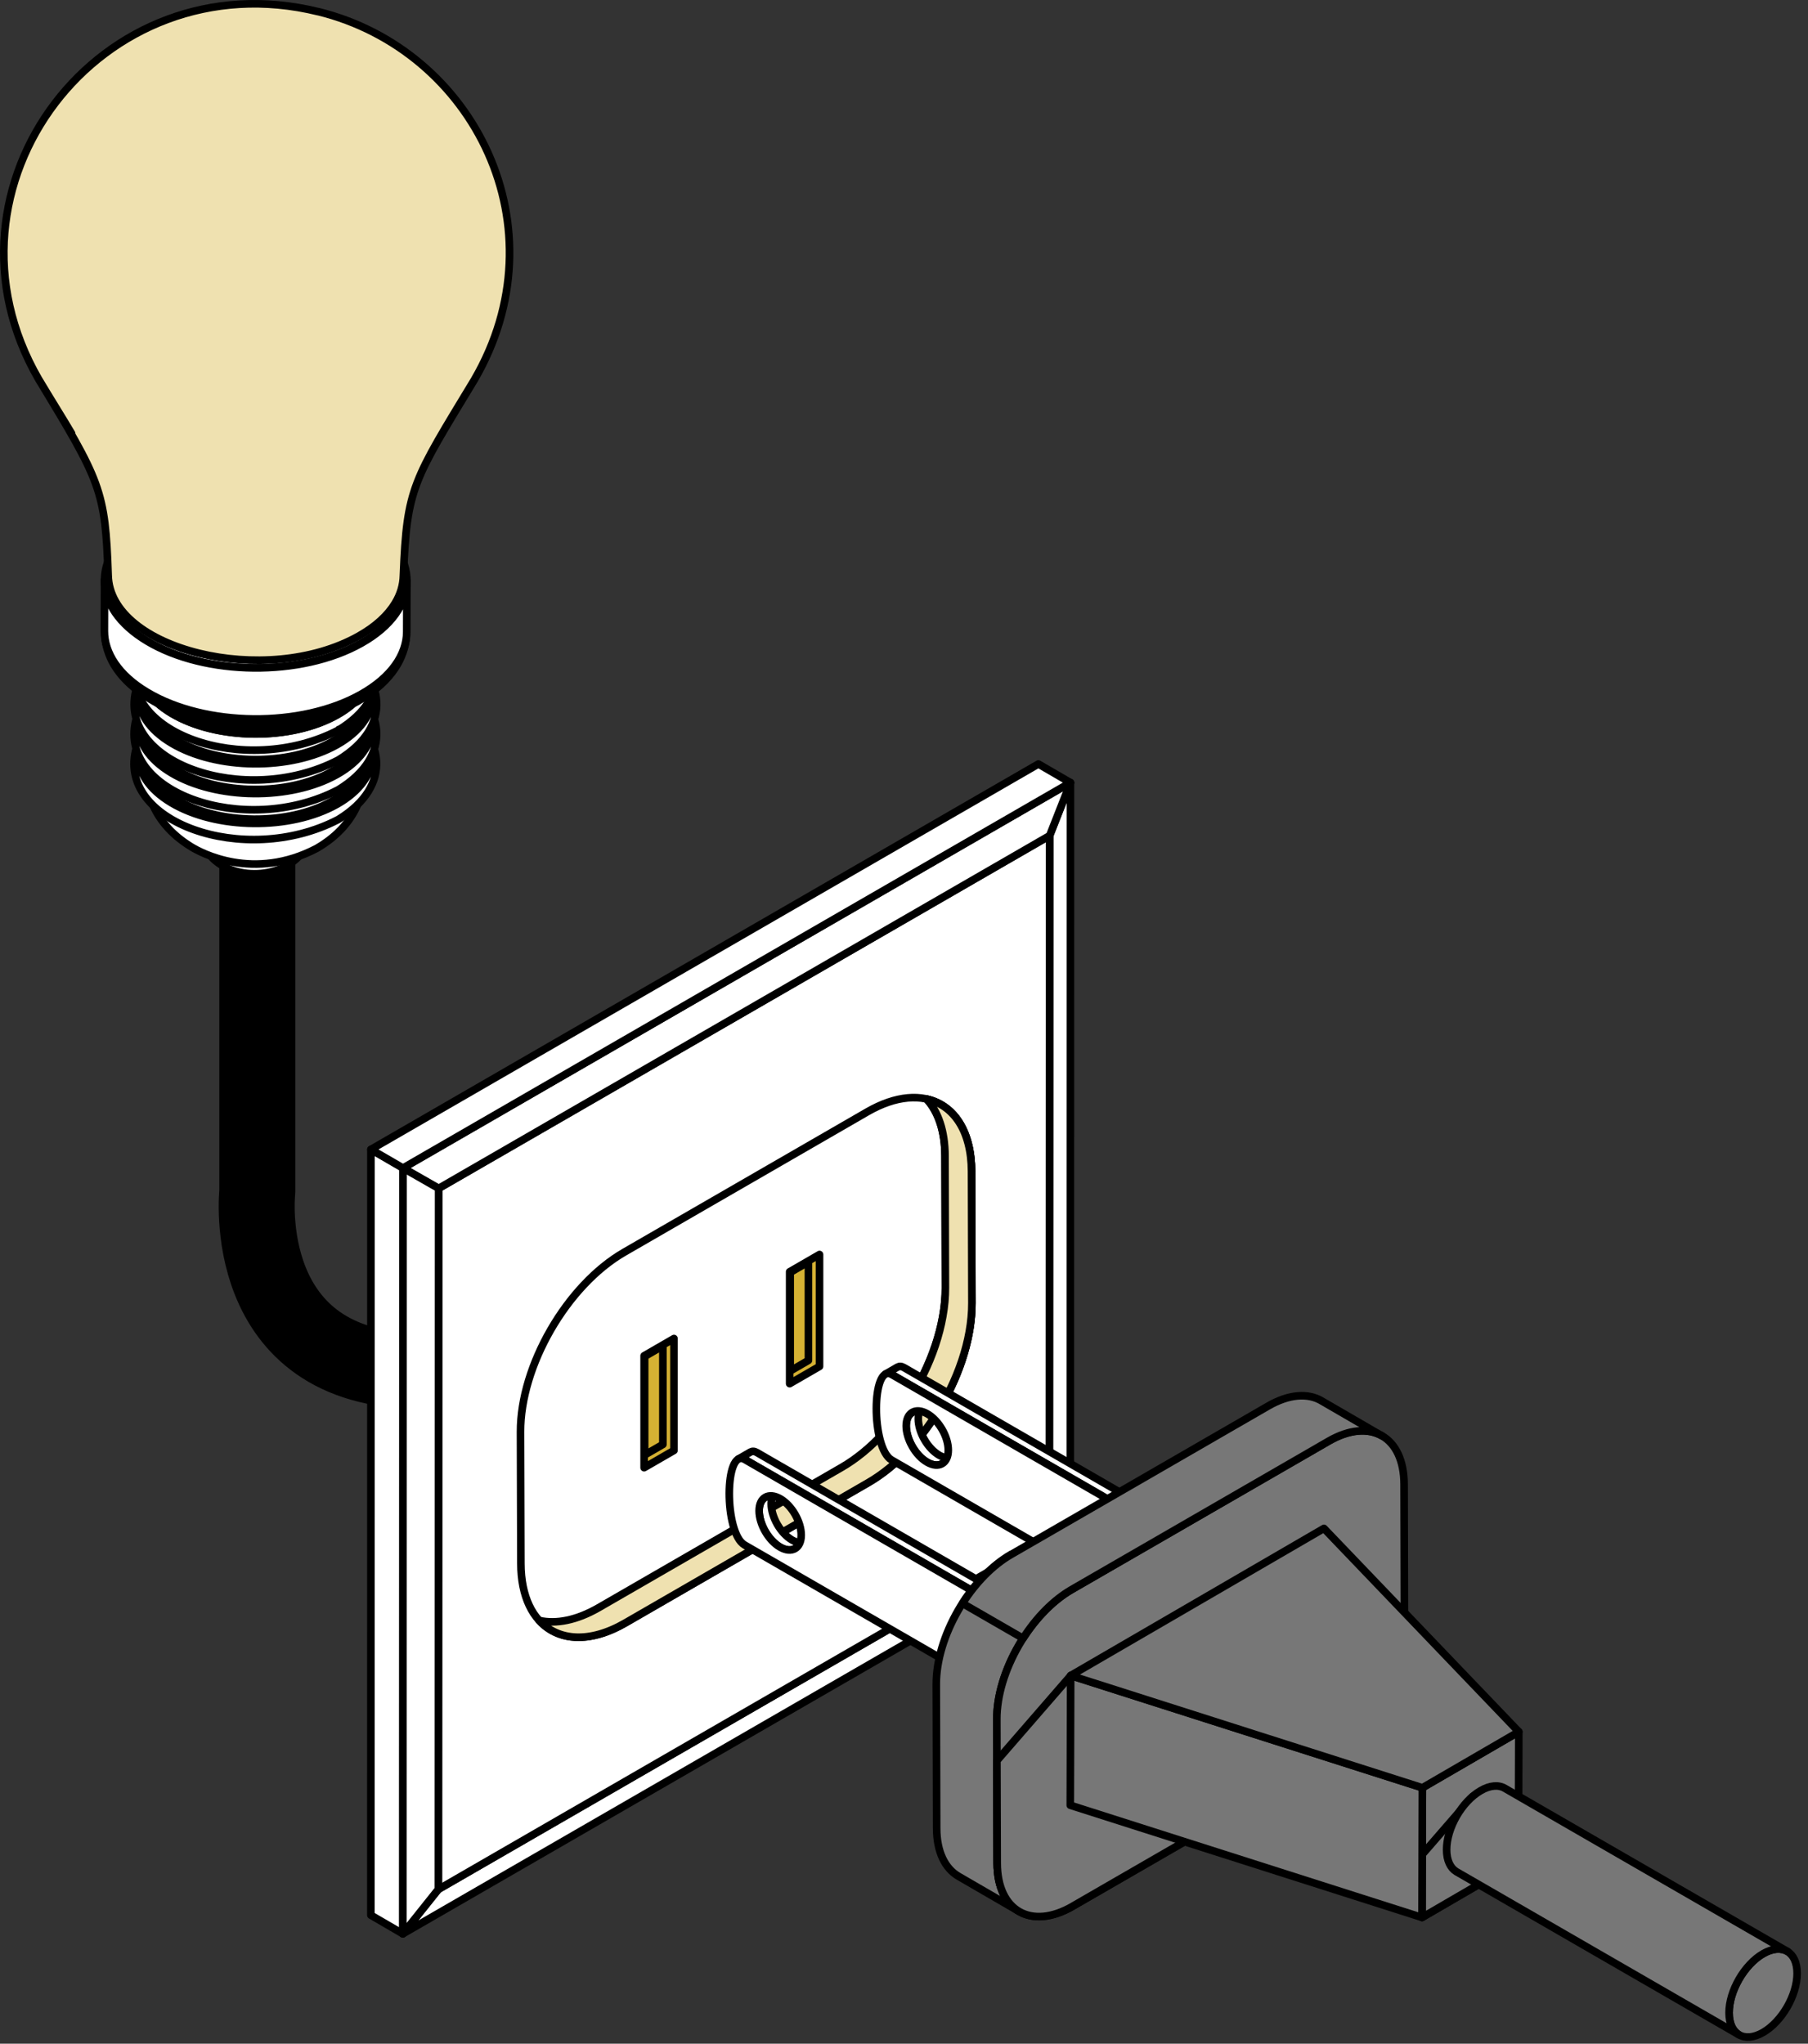 <svg width="238" height="269" viewBox="0 0 238 269" fill="none" xmlns="http://www.w3.org/2000/svg">
<rect x="0" y="0" width="238" height="269" fill="#333333" stroke="none"/>
<g clip-path="url(#clip0_473_162177)">
<path d="M33.87 113.08V156.86C33.87 156.86 31.3 180.44 55.39 180.44" stroke="black" stroke-width="10" stroke-linecap="round" stroke-linejoin="round"/>
<path d="M138.13 202.25L140.89 203.81L53.03 254.53L57.7 248.68L138.13 202.25Z" fill="white" stroke="black" stroke-linecap="round" stroke-linejoin="round"/>
<path d="M138.17 109.99L140.91 103.01L140.89 203.81L138.13 202.25L138.17 109.99Z" fill="white" stroke="black" stroke-linecap="round" stroke-linejoin="round"/>
<path d="M138.17 109.99L138.13 202.25L57.7 248.68L57.74 156.42L138.17 109.99Z" fill="white" stroke="black" stroke-linecap="round" stroke-linejoin="round"/>
<path d="M57.74 156.42L53.05 153.74L140.91 103.01L138.17 109.99L57.74 156.42Z" fill="white" stroke="black" stroke-linecap="round" stroke-linejoin="round"/>
<path d="M53.03 254.53L48.82 252.08L48.83 151.29L53.05 153.74L53.03 254.53Z" fill="white" stroke="black" stroke-linecap="round" stroke-linejoin="round"/>
<path d="M53.05 153.74L48.83 151.29L136.69 100.56L140.91 103.01L53.05 153.74Z" fill="white" stroke="black" stroke-linecap="round" stroke-linejoin="round"/>
<path d="M57.7 248.68L53.03 254.53L53.05 153.74L57.74 156.42L57.7 248.68Z" fill="white" stroke="black" stroke-linecap="round" stroke-linejoin="round"/>
<path d="M127.89 154.18C127.87 145.49 121.72 141.98 114.16 146.35L82.17 164.82C74.61 169.19 68.5 179.77 68.52 188.46L68.57 205.8C68.59 214.49 74.74 217.99 82.31 213.62L114.3 195.15C121.86 190.79 127.96 180.22 127.94 171.52L127.89 154.18Z" fill="white" stroke="black" stroke-linecap="round" stroke-linejoin="round"/>
<path d="M127.89 154.18C127.87 148.83 125.53 145.46 121.98 144.66C123.5 146.32 124.39 148.86 124.4 152.16L124.45 169.5C124.47 178.19 118.36 188.76 110.81 193.13L78.82 211.6C75.91 213.28 73.21 213.79 70.98 213.29C73.46 216 77.61 216.33 82.3 213.62L114.29 195.15C121.84 190.79 127.95 180.22 127.93 171.52L127.88 154.18H127.89Z" fill="#EFE1B0" stroke="black" stroke-linecap="round" stroke-linejoin="round"/>
<path d="M122.99 186.53C126.02 181.89 127.95 176.41 127.94 171.52L127.89 154.18C127.87 148.83 125.53 145.46 121.98 144.66C123.5 146.32 124.39 148.86 124.4 152.16L124.45 169.5C124.46 174.39 122.54 179.87 119.5 184.51L122.99 186.52V186.53Z" fill="#EFE1B0" stroke="black" stroke-linecap="round" stroke-linejoin="round"/>
<path d="M84.79 178.45L88.72 176.18V190.91L84.79 193.18V178.45ZM103.95 167.39L107.88 165.12V179.85L103.95 182.12V167.39Z" fill="#D5B133" stroke="black" stroke-linecap="round" stroke-linejoin="round"/>
<path d="M87.26 190.12L84.86 191.51V178.54L87.26 177.15V190.12ZM106.42 166.09L104.02 167.48V180.45L106.42 179.06V166.09Z" fill="#D5B133" stroke="black" stroke-linecap="round" stroke-linejoin="round"/>
<path d="M123.64 191.54C122.11 190.66 120.88 188.52 120.88 186.75C120.88 185.88 121.19 185.26 121.69 184.98L120.1 185.9C119.6 186.19 119.3 186.8 119.29 187.67C119.29 189.43 120.52 191.57 122.05 192.46C122.82 192.9 123.51 192.94 124.02 192.65L125.61 191.73C125.11 192.02 124.41 191.98 123.64 191.54Z" fill="white" stroke="black" stroke-linecap="round" stroke-linejoin="round"/>
<path d="M162.25 206.82L162.22 218.07L163.81 217.14L163.84 205.89L162.25 206.82Z" fill="white" stroke="black" stroke-linecap="round" stroke-linejoin="round"/>
<path d="M118.99 180C118.66 179.81 118.38 179.81 118.13 179.95L116.54 180.87C116.79 180.73 117.07 180.73 117.4 180.92L162.25 206.81L163.84 205.89L118.99 180Z" fill="white" stroke="black" stroke-linecap="round" stroke-linejoin="round"/>
<path d="M117.4 180.92C114.7 179.36 114.67 190.61 117.37 192.17L162.22 218.06L162.25 206.81L117.4 180.92ZM122.05 192.46C120.52 191.58 119.29 189.44 119.29 187.67C119.29 185.91 120.54 185.21 122.07 186.09C123.6 186.97 124.83 189.11 124.83 190.87C124.83 192.63 123.58 193.34 122.05 192.46Z" fill="white" stroke="black" stroke-linecap="round" stroke-linejoin="round"/>
<path d="M104.28 202.71C102.75 201.83 101.52 199.69 101.52 197.92C101.52 197.05 101.83 196.43 102.33 196.15L100.74 197.07C100.24 197.36 99.94 197.97 99.93 198.84C99.93 200.6 101.16 202.74 102.69 203.63C103.46 204.07 104.15 204.11 104.66 203.82L106.25 202.9C105.75 203.19 105.05 203.15 104.28 202.71Z" fill="white" stroke="black" stroke-linecap="round" stroke-linejoin="round"/>
<path d="M142.89 217.99L142.86 229.25L144.45 228.32L144.48 217.07L142.89 217.99Z" fill="white" stroke="black" stroke-linecap="round" stroke-linejoin="round"/>
<path d="M99.63 191.18C99.3 190.99 99.02 190.99 98.77 191.13L97.18 192.05C97.43 191.91 97.71 191.91 98.04 192.1L142.89 217.99L144.48 217.07L99.63 191.18Z" fill="white" stroke="black" stroke-linecap="round" stroke-linejoin="round"/>
<path d="M98.04 192.1C95.34 190.54 95.31 201.79 98.01 203.35L142.86 229.24L142.89 217.99L98.04 192.1ZM102.69 203.64C101.16 202.76 99.93 200.62 99.93 198.85C99.93 197.09 101.18 196.39 102.71 197.27C104.24 198.15 105.47 200.29 105.47 202.05C105.47 203.81 104.22 204.52 102.69 203.64Z" fill="white" stroke="black" stroke-linecap="round" stroke-linejoin="round"/>
<path d="M141.08 209.22L133.11 204.6C127.65 207.75 123.23 215.4 123.25 221.68L123.3 240.63C123.3 243.75 124.41 245.94 126.19 246.97L134.16 251.59C132.38 250.56 131.28 248.37 131.27 245.25L131.22 226.3C131.2 220.02 135.63 212.37 141.08 209.22Z" fill="#777777" stroke="black" stroke-linecap="round" stroke-linejoin="round"/>
<path d="M174.9 189.69C180.37 186.53 184.81 189.06 184.83 195.35L184.88 214.3C184.9 220.58 180.49 228.22 175.02 231.38L141.2 250.91C135.74 254.06 131.29 251.54 131.27 245.25L131.22 226.3C131.2 220.02 135.63 212.37 141.08 209.22L174.9 189.69Z" fill="#777777" stroke="black" stroke-linecap="round" stroke-linejoin="round"/>
<path d="M173.97 184.38C172.17 183.33 169.68 183.48 166.93 185.07L133.11 204.6C130.66 206.01 128.42 208.34 126.7 211.04L134.67 215.64C136.39 212.95 138.63 210.63 141.07 209.22L174.89 189.69C177.64 188.1 180.13 187.95 181.93 189L173.96 184.38H173.97Z" fill="#777777" stroke="black" stroke-linecap="round" stroke-linejoin="round"/>
<path d="M141.19 250.91L158.56 240.88L140.97 220.52L131.23 231.74L131.27 245.25C131.29 251.53 135.74 254.06 141.2 250.91H141.19Z" fill="#777777" stroke="black" stroke-linecap="round" stroke-linejoin="round"/>
<path d="M199.93 227.94L199.88 245L187.19 252.38L187.24 235.31L199.93 227.94Z" fill="#777777" stroke="black" stroke-linecap="round" stroke-linejoin="round"/>
<path d="M193.84 236.46L187.2 244.11L187.19 252.38L195.08 247.79L193.84 236.46Z" fill="#777777" stroke="black" stroke-linecap="round" stroke-linejoin="round"/>
<path d="M187.24 235.31L187.19 252.38L140.89 237.61L140.94 220.54L187.24 235.31Z" fill="#777777" stroke="black" stroke-linecap="round" stroke-linejoin="round"/>
<path d="M174.28 201.17L199.93 227.94L187.24 235.31L140.94 220.54L174.28 201.17Z" fill="#777777" stroke="black" stroke-linecap="round" stroke-linejoin="round"/>
<path d="M227.61 264.92C227.61 267.78 229.62 268.94 232.09 267.51C234.57 266.08 236.57 262.6 236.57 259.74C236.57 256.88 234.56 255.72 232.09 257.15C229.61 258.58 227.61 262.06 227.61 264.92Z" fill="#777777" stroke="black" stroke-linecap="round" stroke-linejoin="round"/>
<path d="M235.29 256.85L198.11 235.39C197.3 234.9 196.16 234.96 194.91 235.69C192.43 237.12 190.43 240.6 190.43 243.46C190.43 244.87 190.92 245.87 191.71 246.35L228.89 267.81C228.1 267.33 227.61 266.34 227.61 264.92C227.61 262.06 229.62 258.58 232.09 257.15C233.34 256.43 234.48 256.37 235.29 256.85Z" fill="#777777" stroke="black" stroke-linecap="round" stroke-linejoin="round"/>
<path d="M38.84 106.14C36.01 104.45 31.36 104.4 28.45 106.04C26.86 106.93 26.12 108.14 26.23 109.33C27 114.98 33.74 116.18 37.74 113.97C39.64 112.82 40.62 111.41 40.9 109.37C41.02 108.22 40.33 107.04 38.83 106.14H38.84Z" fill="white" stroke="black" stroke-linecap="round" stroke-linejoin="round"/>
<path d="M43.65 107.48C37.94 110.69 28.8 110.59 23.24 107.27C20.51 105.64 19.15 103.53 19.16 101.42C19.22 103.03 19.4 107.92 25.17 111.46C26.47 112.26 33.38 116.01 41.68 111.67C47.7 108.19 47.94 103.16 48.02 101.51C48.02 103.68 46.55 105.85 43.65 107.48Z" fill="white" stroke="black" stroke-linecap="round" stroke-linejoin="round"/>
<path d="M44.64 93.26C38.71 89.72 28.96 89.62 22.86 93.04C16.76 96.46 16.62 102.11 22.55 105.66C28.48 109.2 38.23 109.3 44.33 105.88C50.43 102.46 50.57 96.81 44.64 93.26ZM43.65 105.47C37.94 108.68 28.8 108.58 23.24 105.26C17.68 101.94 17.81 96.65 23.53 93.44C29.24 90.23 38.38 90.33 43.94 93.65C49.49 96.97 49.37 102.26 43.65 105.47Z" fill="white" stroke="black" stroke-linecap="round" stroke-linejoin="round"/>
<path d="M44.8 93.25C36.69 88.21 20.39 90.26 17.97 98.37C15.05 108.14 32.15 114.28 44.48 107.89C44.51 107.87 44.54 107.85 44.52 107.87C51.93 103.34 50.44 96.75 44.81 93.24L44.8 93.25ZM44.33 105.88C38.23 109.3 28.48 109.2 22.55 105.66C16.62 102.12 16.76 96.47 22.86 93.04C28.96 89.62 38.71 89.72 44.64 93.26C50.57 96.8 50.43 102.45 44.33 105.88Z" fill="white" stroke="black" stroke-linecap="round" stroke-linejoin="round"/>
<path d="M43.66 103.57C37.94 106.78 28.8 106.69 23.24 103.36C20.52 101.73 19.16 99.63 19.15 97.54V99.45C19.16 101.54 20.52 103.64 23.24 105.27C28.79 108.59 37.93 108.68 43.65 105.48C46.54 103.86 48 101.7 48.02 99.53L48.04 97.62C48.02 99.79 46.56 101.95 43.66 103.57Z" fill="white" stroke="black" stroke-linecap="round" stroke-linejoin="round"/>
<path d="M44.65 89.34C38.72 85.8 28.97 85.7 22.87 89.12C16.77 92.54 16.63 98.19 22.56 101.74C28.49 105.28 38.24 105.38 44.34 101.96C50.44 98.54 50.58 92.89 44.65 89.34ZM43.68 101.56C37.96 104.77 28.81 104.68 23.24 101.35C17.68 98.02 17.81 92.72 23.53 89.51C29.25 86.3 38.4 86.39 43.97 89.72C49.53 93.05 49.4 98.34 43.68 101.56Z" fill="white" stroke="black" stroke-linecap="round" stroke-linejoin="round"/>
<path d="M44.81 89.33C36.7 84.29 20.4 86.34 17.98 94.45C15.06 104.22 32.16 110.36 44.49 103.97C44.51 103.97 44.55 103.94 44.53 103.95C51.95 99.42 50.45 92.83 44.82 89.32L44.81 89.33ZM44.34 101.95C38.24 105.37 28.49 105.27 22.56 101.73C16.63 98.19 16.77 92.54 22.87 89.11C28.97 85.69 38.72 85.79 44.65 89.33C50.58 92.87 50.44 98.52 44.34 101.95Z" fill="white" stroke="black" stroke-linecap="round" stroke-linejoin="round"/>
<path d="M43.68 99.65C37.96 102.86 28.81 102.77 23.24 99.44C20.5 97.8 19.15 95.69 19.15 93.58V95.49C19.14 97.6 20.5 99.71 23.23 101.35C28.79 104.68 37.94 104.77 43.67 101.56C46.58 99.93 48.04 97.76 48.05 95.58V93.67C48.05 95.85 46.59 98.02 43.68 99.65Z" fill="white" stroke="black" stroke-linecap="round" stroke-linejoin="round"/>
<path d="M44.66 85.41C38.73 81.87 28.98 81.77 22.88 85.19C16.78 88.61 16.64 94.26 22.57 97.81C28.5 101.35 38.25 101.45 44.35 98.03C50.45 94.61 50.59 88.96 44.66 85.41ZM43.7 97.64C37.97 100.85 28.82 100.76 23.25 97.43C17.68 94.1 17.81 88.8 23.54 85.58C29.27 82.37 38.42 82.46 43.99 85.79C49.56 89.12 49.43 94.42 43.7 97.64Z" fill="white" stroke="black" stroke-linecap="round" stroke-linejoin="round"/>
<path d="M44.82 85.41C36.71 80.37 20.41 82.42 17.99 90.53C15.07 100.3 32.17 106.44 44.5 100.05C44.53 100.04 44.56 100.02 44.54 100.03C51.95 95.5 50.46 88.91 44.83 85.4L44.82 85.41ZM44.35 98.03C38.25 101.45 28.5 101.35 22.57 97.81C16.64 94.27 16.78 88.62 22.88 85.19C28.98 81.77 38.73 81.87 44.66 85.41C50.59 88.95 50.45 94.6 44.35 98.03Z" fill="white" stroke="black" stroke-linecap="round" stroke-linejoin="round"/>
<path d="M43.71 95.73C37.98 98.95 28.82 98.85 23.24 95.52C20.51 93.89 19.15 91.78 19.15 89.68V91.59C19.16 93.69 20.52 95.79 23.25 97.42C28.82 100.75 37.97 100.84 43.7 97.63C46.6 96 48.06 93.84 48.08 91.67L48.1 89.76C48.08 91.93 46.62 94.1 43.71 95.72V95.73Z" fill="white" stroke="black" stroke-linecap="round" stroke-linejoin="round"/>
<path d="M44.83 81.48C36.72 76.44 20.42 78.49 18 86.6C15.08 96.37 32.18 102.51 44.51 96.12C44.54 96.1 44.58 96.06 44.61 96.01C44.59 96.05 44.57 96.08 44.54 96.1C51.96 91.57 50.46 84.98 44.83 81.47V81.48ZM44.36 94.1C38.26 97.52 28.51 97.42 22.58 93.88C16.65 90.34 16.79 84.69 22.89 81.26C28.99 77.84 38.74 77.94 44.67 81.48C50.6 85.02 50.46 90.67 44.36 94.1Z" fill="white" stroke="black" stroke-linecap="round" stroke-linejoin="round"/>
<path d="M44.67 81.49C38.74 77.95 28.99 77.85 22.89 81.27C16.79 84.69 16.65 90.34 22.58 93.89C28.51 97.43 38.26 97.53 44.36 94.11C50.46 90.69 50.6 85.04 44.67 81.49ZM43.71 93.72C37.98 96.94 28.82 96.84 23.24 93.51C17.67 90.18 17.8 84.87 23.53 81.66C29.26 78.44 38.42 78.54 44 81.87C49.57 85.2 49.44 90.51 43.71 93.72Z" fill="white" stroke="black" stroke-linecap="round" stroke-linejoin="round"/>
<path d="M23.25 90.76C20.52 89.13 19.15 87.02 19.15 84.91V87.67C19.15 89.77 20.52 91.88 23.25 93.52C28.82 96.85 37.98 96.94 43.72 93.73L43.74 90.98C38 94.2 28.83 94.11 23.26 90.77L23.25 90.76Z" fill="white" stroke="black" stroke-linecap="round" stroke-linejoin="round"/>
<path d="M47.51 91.39C39.63 95.81 27.03 95.68 19.37 91.11C16.15 89.18 14.32 86.78 13.87 84.33C14.22 86.54 15.46 89.38 19.81 92.05C24.74 95.08 36.5 97.84 47.06 92.33C52.04 89.47 53.16 86.2 53.43 84.29C52.98 86.89 51 89.42 47.5 91.38L47.51 91.39Z" fill="white" stroke="black" stroke-linecap="round" stroke-linejoin="round"/>
<path d="M47.93 68.38C40.27 63.8 27.67 63.67 19.79 68.1C11.91 72.52 11.73 79.82 19.39 84.4C27.05 88.98 39.65 89.11 47.53 84.68C55.41 80.26 55.59 72.96 47.93 68.38Z" fill="white" stroke="black" stroke-linecap="round" stroke-linejoin="round"/>
<path d="M45.65 69.66C39.21 65.81 28.63 65.71 22.01 69.42C15.39 73.14 15.24 79.27 21.67 83.11C28.11 86.96 38.69 87.06 45.31 83.35C51.93 79.63 52.08 73.5 45.65 69.66Z" fill="white" stroke="black" stroke-linecap="round" stroke-linejoin="round"/>
<path d="M47.53 84.68C39.65 89.1 27.05 88.97 19.39 84.4C15.62 82.15 13.75 79.24 13.76 76.34L13.74 83.05C13.74 85.95 15.6 88.86 19.37 91.11C27.03 95.69 39.63 95.82 47.51 91.39C51.51 89.14 53.53 86.15 53.54 83.16L53.56 76.45C53.56 79.45 51.54 82.44 47.53 84.68Z" fill="white" stroke="black" stroke-linecap="round" stroke-linejoin="round"/>
<path d="M41.9 1.54C13.32 -5.49 -9.63 24.51 5.09 49.92C6.73 52.66 8.17 54.93 9.42 57.05C8.17 54.94 6.73 52.66 5.1 49.93C13.21 63.35 13.87 64.44 14.24 75.73C14.45 85.52 34.94 90.62 47.22 83.72C49.45 82.47 51.05 80.98 52.01 79.39C52.71 78.24 53.07 77.04 53.1 75.75C53.56 64.18 54.36 63.34 62.42 50.03C74.13 29.98 62.45 6.59 41.89 1.53L41.9 1.54Z" fill="#EFE1B0" stroke="black" stroke-linecap="round" stroke-linejoin="round"/>
</g>
<defs>
<clipPath id="clip0_473_162177">
<rect width="237.08" height="268.62" fill="white"/>
</clipPath>
</defs>
</svg>

